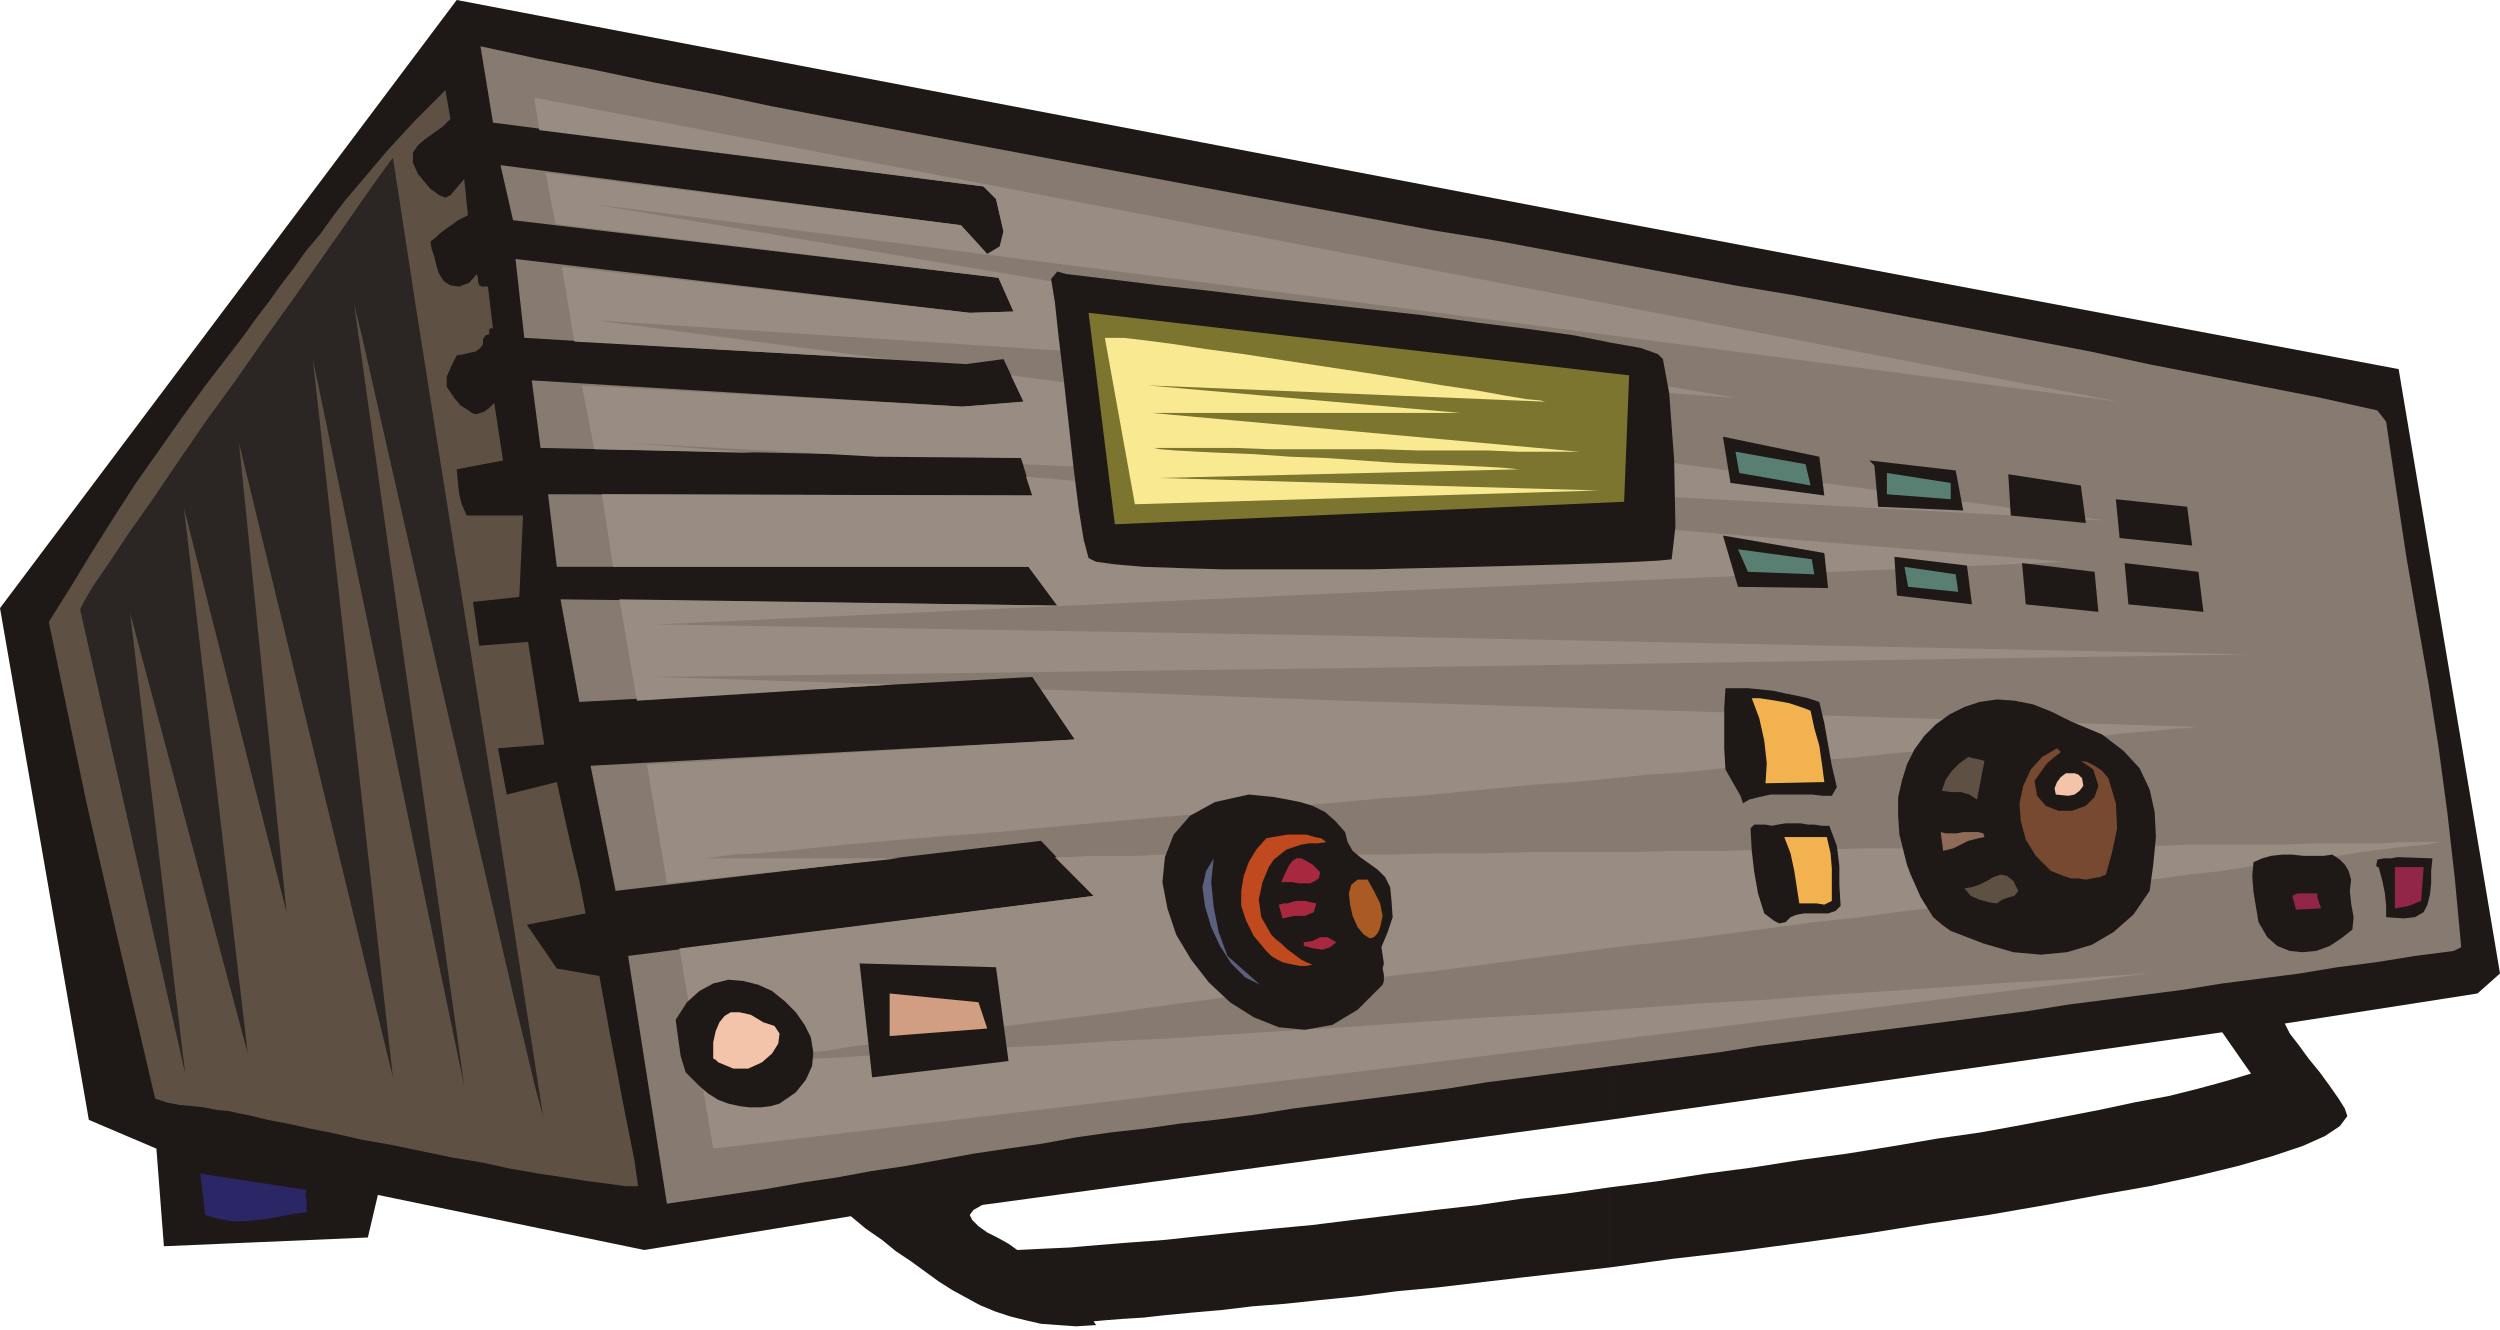 <svg xmlns="http://www.w3.org/2000/svg" fill-rule="evenodd" height="1.063in" preserveAspectRatio="none" stroke-linecap="round" viewBox="0 0 1998 1063" width="1.998in"><style>.pen1{stroke:none}.brush2{fill:#1e1916}.brush5{fill:#912649}.brush7{fill:#f4c4aa}.brush8{fill:#5e5144}.brush9{fill:#597f72}</style><path class="pen1 brush2" d="m1876 892-6 8-12 8-18 8-24 8-28 8-33 8-37 8-40 7-43 8-46 8-48 7-50 8-50 7-52 7-52 6-51 7v-64l39-5 38-6 38-5 38-6 37-5 37-6 35-6 35-5 33-6 31-6 31-6 28-6 27-5 24-6 22-6 20-6-23-33-490 70V176l631 119 81 483-18 16-154 24 4 8 7 9 8 11 9 11 8 11 7 10 5 8 2 6zm-590 121-35 4-35 4-34 4-34 4-32 3-31 4-30 3-28 3-26 2-25 3-23 2-21 2-18 2-16 1-13 1-11 1 2 3-16 1-14-1-14-1-13-3-12-3-12-4-12-5-11-6-11-6-11-7-11-8-11-8-12-8-11-9-13-9-12-10-165 27-213-44-8 34-163 7-6-78-54-23L0 486 365 0l921 176v719l-501 68-7 4-3 4 2 4 5 5 7 5 8 4 9 5 7 5 20-1 22-1 23-2 25-2 27-2 28-3 29-3 30-3 32-3 32-4 33-4 33-4 35-4 34-5 35-4 35-5v64z"/><path class="pen1" style="fill:#877a70" d="m1967 757-6 3-31 4-31 5-31 4-30 5-31 4-31 4-31 5-31 4-31 4-31 4-31 5-31 4-30 4-31 4-31 4-31 4-31 4-31 4-31 5-31 4-31 4-31 4-31 4-31 4-31 4-31 5-31 4-31 4-31 4-31 4-31 5-31 4-28 3-28 4-27 3-28 4-27 5-28 4-27 4-27 5-28 5-27 4-27 5-27 4-28 5-27 4-27 4-27 4-31-198 372-48-42-44-340 40-20-100 387-21-34-50-362 20-15-82 397 5-23-31H445l-7-58 387 1-9-30-384-8-7-54 344 21 49-4-16-34-30 4-353-21-7-63 363 43 35-1-12-27-388-46-10-44 368 48 21 23 10-6 3-12-6-26-10-10-392-51-10-61 46 10 46 9 47 10 47 9 47 10 47 9 48 9 48 9 48 9 48 9 48 9 48 9 48 9 49 9 48 9 48 9 49 8 48 9 48 9 48 9 48 9 48 8 48 9 47 9 48 9 47 9 47 9 46 10 46 9 46 9 46 9 45 10 7 9 8 54 8 53 9 52 9 51 8 51 7 52 6 53 5 54z"/><path class="pen1" d="m1073 295 314 23-314-54v31zm0-55v-38l620 119-620-81zm0 618v-37l58-4 58-4 57-3 57-4 55-4 53-3 51-4 48-3 44-3 40-3 35-2 30-2 25-2 18-1 11-1h4l-644 80zm0-73 37-5 37-4 38-5 38-5 38-5 38-5 38-4 38-5 38-5 37-5 37-4 36-5 35-4 34-5 34-4 33-4 31-4 30-4 29-4 27-3 26-4 24-3 22-3 21-2 18-3 16-2 15-2 11-1 10-1 6-1 5-1h1-33l-14 1h-54l-22 1h-77l-29 1h-61l-32 1h-34l-34 1h-71l-37 1h-37l-38 1h-38l-38 1h-77l-38 1h-39l-37 1h-38v102zm0-144v-81l685 21h-4l-5 1h-7l-9 1-10 1-12 1-14 1-15 2-17 1-18 2-20 1-20 2-22 2-23 2-24 2-25 2-26 3-26 2-28 2-28 3-28 2-29 3-30 2-30 3-30 3-31 2-31 3-31 3-30 3-31 2-31 3zm0-107v-26l726 15-726 11zm0-60v-72l578 47-578 25zm0-91 610 33-610-81v48zM427 78l4 26 355 45 10 10 6 26-3 12-10 6-21-23-332-42 8 41 354 43 12 27-35 1-326-37 10 60 251 14-234-31 597 39v-31L473 163l600 77v-38L427 78zm646 257v48l-255-12-2-5-116-1-198-11 101 8-128-3-10-51 304 17 49-4-10-21 265 35zm0 67-253-21 5 15-344-1 9 58h332l23 31-350-5 14 81 205-13-192-6 551-7v-26l-548-9 548-25v-72zm0 158v81l-49 4-48 4-48 4-45 4-44 4-42 4-40 3-36 3-34 3-31 3-27 3-23 2-20 1-14 2-10 1h-5 161l-185 20-16-95 342-20-27-40 241 9zm0 123H925l-14 1h-41l-14 1h-13l31 31-331 42 27 160 503-60v-37l-48 3-47 3-45 3-45 2-42 3-40 2-38 3-34 2-32 1-28 2-24 1-21 1-15 1h-18l4-1 8-1 13-1 17-3 21-2 24-4 28-3 31-5 34-4 36-5 39-5 41-5 43-6 45-6 46-6 47-6V683z" style="fill:#998c82"/><path class="pen1 brush2" d="M1907 733v-9l-1-10-2-10-3-11h-1l-1-1 1-5 5-1h6l5-1 28 1-1 10v10l-1 9-2 8-3 6-7 4-9 1-14-1z"/><path class="pen1 brush5" d="m1935 720-5 2-5 2-5 1-6 1v-33h23l-2 27z"/><path class="pen1 brush2" d="m1805 737-2-12-2-12-1-13 1-11 7-3 7-2 9-1h8l9 1h16l7-1 6 4 4 4 3 5 2 7-1 9 1 10 2 11-1 10-9 7-9 6-11 4-11 1-10-1-10-4-8-7-7-12z"/><path class="pen1 brush5" d="m1835 727-3-11 4-2h16v3l1 3 1 3 1 3-20 1z"/><path class="pen1 brush2" d="m1559 744-7-5-7-6-5-8-5-8-4-9-4-9-3-8-2-8-4-16-1-15v-15l3-13 4-13 6-12 8-11 9-9 11-8 12-6 12-4 14-2 14 1 15 3 15 6 16 8 24 10 17 13 13 14 8 17 4 18 1 20-2 21-3 22-13 19-16 14-17 10-20 6-21 2-22-2-24-7-26-10z"/><path class="pen1" style="fill:#774930" d="m1639 696-12-12-8-13-4-15-1-14 3-14 6-13 9-10 12-7 3 3-5 4-6 5-5 7-5 7 2 12 7 8 10 4h11l11-4 7-7 3-9-4-13-10-7 5 1 6 3 6 4 5 6 6 20 1 20-4 19-5 18-5 2-6 1-5 1-6-1h-6l-6-2-5-2-5-2z"/><path class="pen1 brush7" d="m1653 636-10-1-1-5 2-5 3-4 4-3h7l3 1 3 3 1 6-3 4-4 3-5 1z"/><path class="pen1 brush2" d="m1501 405-3-33-4-4 69 8 6 32-68-3z"/><path class="pen1 brush8" d="m1596 722-7-1-7-2-7-3-5-6 6-1 6-2 6-3 5-3 6-2 5 1 5 4 4 8-3 4-4 1-6 2-4 3z"/><path class="pen1 brush2" d="m1514 445 58 7 4 31-60-7-2-31zm102 5 58 7 3 32-58-6-3-33zm-11-71 58 9 4 30-60-6-2-33zm93 71 59 7 4 32-60-6-3-33zm-7-51 57 6 4 31-58-6-3-31z"/><path class="pen1 brush9" d="m1559 399-51-4v-17l51 8v13z"/><path class="pen1 brush8" d="m1552 632 3-9 5-7 6-6 7-5 13 3-6 31-6-4-7-2h-8l-7-1z"/><path class="pen1 brush9" d="m1525 469-3-16 41 6 2 14-40-4z"/><path class="pen1" style="fill:#8e6b59" d="m1586 669-5 1-4 1-4 1-4 2-4 2-4 2-4 1-4 1-2-15 4 1h9l5-1h12l4 1 1 3z"/><path class="pen1 brush2" d="m1383 386-6-37 77 16 4 31-75-10zm-6 42 81 14 3 28-72-1-12-41z"/><path class="pen1 brush9" d="m1447 388-57-10-3-17 56 10 4 17zm3 71-53-2-8-18 59 8 2 12z"/><path class="pen1 brush2" d="M1464 636h-7l-9-1h-33l-9 2-8 2-5 3-2-6-4-7-4-7-4-7-1-17v-32l1-16h18l10 1 10 1 9 2 10 2 9 2 9 3 4 17 3 17 3 17 4 17-4 7zm-37 101-5 1-4-2-4-3-4-3-5-16-3-17-2-17-1-18 3-3h9l5 1 5-1 6-1h12l6 1h5l6 1h6l6 16 2 16v15l1 17-4 4-6 2h-19l-6 1-5 2-4 4z"/><path class="pen1" d="M1400 558h6l7 1 6 1 6 1 5 1 6 2 6 2 5 2 3 14 4 14 2 14 2 15-47 1 1-16-2-18-4-18-6-16zm38 164-2-13-2-13-3-14-5-13h34l3 13 1 12v26l-6 3-6-1h-14z" style="fill:#f2b24f"/><path class="pen1 brush2" d="m1336 447-10 1-18 1-25 1-30 1-36 1-38 1-41 1-42 1H976l-33-1-29-1-23-2-15-2-6-3-4-15-4-25-4-32-4-36-4-36-4-33-3-28-3-18 5-6 7 2 17 2 25 3 32 4 37 4 41 5 44 5 45 5 45 5 44 6 40 5 36 5 30 6 23 4 14 5 4 4 5 27 4 54 1 53-3 26z"/><path class="pen1" style="fill:#7c7530" d="m1298 401-407 18-21-169 432 50-4 101z"/><path class="pen1 brush2" d="m1106 770-1 4 1 5v5l-1 3-20 20-20 12-22 4-21-2-20-8-19-12-17-16-14-18-12-20-7-21-4-21 2-20 7-18 13-15 20-11 27-6 10 1 10 1 11 2 10 2 10 3 10 5 8 7 8 9 2 8 4 7 6 5 7 5 7 5 6 6 4 8 1 10 1 14-4 12-5 12 2 13z"/><path class="pen1" style="fill:#aa5b23" d="m1095 750-5-3-5-6-4-9-2-9-1-9 2-7 5-4h8l5 9 5 10 2 10-2 9-1 3-2 3-2 2-3 1z"/><path class="pen1" style="fill:#c1491e" d="m1014 693-5 12-3 14 2 14 8 14 4 4 4 3 4 4 4 3 4 3 4 3 4 2 5 2-5 1h-5l-5-1-5-1-4-1-4-2-5-3-4-4-10-12-6-12-4-12v-12l2-12 4-11 6-10 8-9 5-1 6-1 6-1h15l7 2 5 1 4 3-7 1h-7l-6 1-6 2-6 2-5 4-5 4-4 6z"/><path class="pen1" d="M1042 756v-3l7-1 6-3h6l7 4-5 4-6 2-7-1-8-2zm-18-51 3-7 3-6 3-4 3-2h4l4 2 5 3 6 6-1 5-3 2-4 2h-9l-5-1h-9zm1 29-3-11 4-1h3l3-1 4-1h7l4 1 5 1-2 7-7 3h-9l-9 2z" style="fill:#a8283f"/><path class="pen1" style="fill:#5b607f" d="m981 764 26 23-12-6-11-11-9-14-7-15-5-17-2-15 3-13 6-10-2 19 2 20 4 20 7 19z"/><path class="pen1 brush2" d="m697 861-10-91 109 3 10 75-109 13z"/><path class="pen1" style="fill:#d19e82" d="M711 828v-34l71 7 7 21-78 6z"/><path class="pen1 brush2" d="m559 868-11-11-4-13-2-14-2-15 9-14 10-9 11-6 12-3 12 1 12 3 11 5 10 8 9 9 7 10 5 10 2 12-1 11-5 11-8 10-13 9-7 2-8 1h-9l-8-1-9-2-8-3-8-5-7-6z"/><path class="pen1 brush7" d="M570 844v-11l2-9 3-7 4-5 5-3h7l9 2 10 6 9 3 4 6-1 8-5 8-8 7-11 5h-12l-12-5-1-1-1-1-2-1v-2z"/><path class="pen1 brush8" d="m202 892-10-2-9-2-10-1-10-2-10-1-10-1-10-2-9-3-11-47-11-47-11-47-11-48-11-48-10-48-10-48-10-48 17-27 17-28 17-27 18-28 19-27 19-27 19-26 20-26 10-13 10-14 10-13 10-14 10-13 10-14 11-13 10-14 10-13 11-13 11-13 11-13 11-12 12-13 12-12 12-12 4 23-6 6-7 5-7 5-6 5-4 6v8l4 9 10 12 3 2 4 3 5 2 4-2 11-13 3 29-4 2-4 2-4 3-3 2-4 3-4 3-3 3-4 3 1 6 2 6 2 8 2 6 4 6 5 3 7 1 8-3 6-7 1 3v3l1 3 2 1h5l4 34-1-1-2 1v4l-3 1-2 3v4l-2 3-4 3-5 1-4 1-6 1-4 8-4 9v8l6 9 5 6 5 3 4 3 3 1 4-1 3-1 4-3 4-4 7 46-37 7 1 11 1 9 2 8 4 9h45l-3 65-37 4 5 35 39-3 13 82-37 3 7 37 40-10 6 27 6 27 6 25 5 26-47 9 24 35 34 6 4 22 4 22 4 21 4 21 4 21 4 20 4 20 3 21h-10l-14-2-16-2-19-3-20-3-23-4-23-5-24-4-24-5-24-5-23-4-22-5-20-4-18-4-16-3-12-3z"/><path class="pen1" style="fill:#2b2666" d="m245 969-10 1-10 2-10 2-10 1-10 1h-10l-11-2-10-3-4-33 85 13-1 4 1 4v10z"/><path class="pen1" style="fill:#2b2623" d="m64 487 84 371-44-368 94 352-51-436 82 323-38-375 123 507-64-574 121 581-88-625 7 29 17 75 24 106 28 122 28 120 24 104 17 71 6 22-6-39-14-90-19-123-22-139-22-138-19-120-13-85-5-32-3 4-8 11-12 17-16 23-19 27-21 30-23 32-23 33-24 33-22 32-21 31-19 27-16 24-13 19-7 12-3 6z"/><path class="pen1" style="fill:#f9ea91" d="m883 270 24 133 371-11-352-10 291-7h-4l-10-1-16-1-20-1-24-1-27-1-28-2-29-2-28-1-28-2-25-1-21-1-18-1-12-1-5-1h66l26 1h89l30 1h56l24 1h49l-342-31h247l-250-22 318 13-4-1-11-1-18-3-22-4-27-4-30-5-31-5-33-5-33-5-32-5-30-4-26-4-23-3-17-2h-15z"/></svg>
